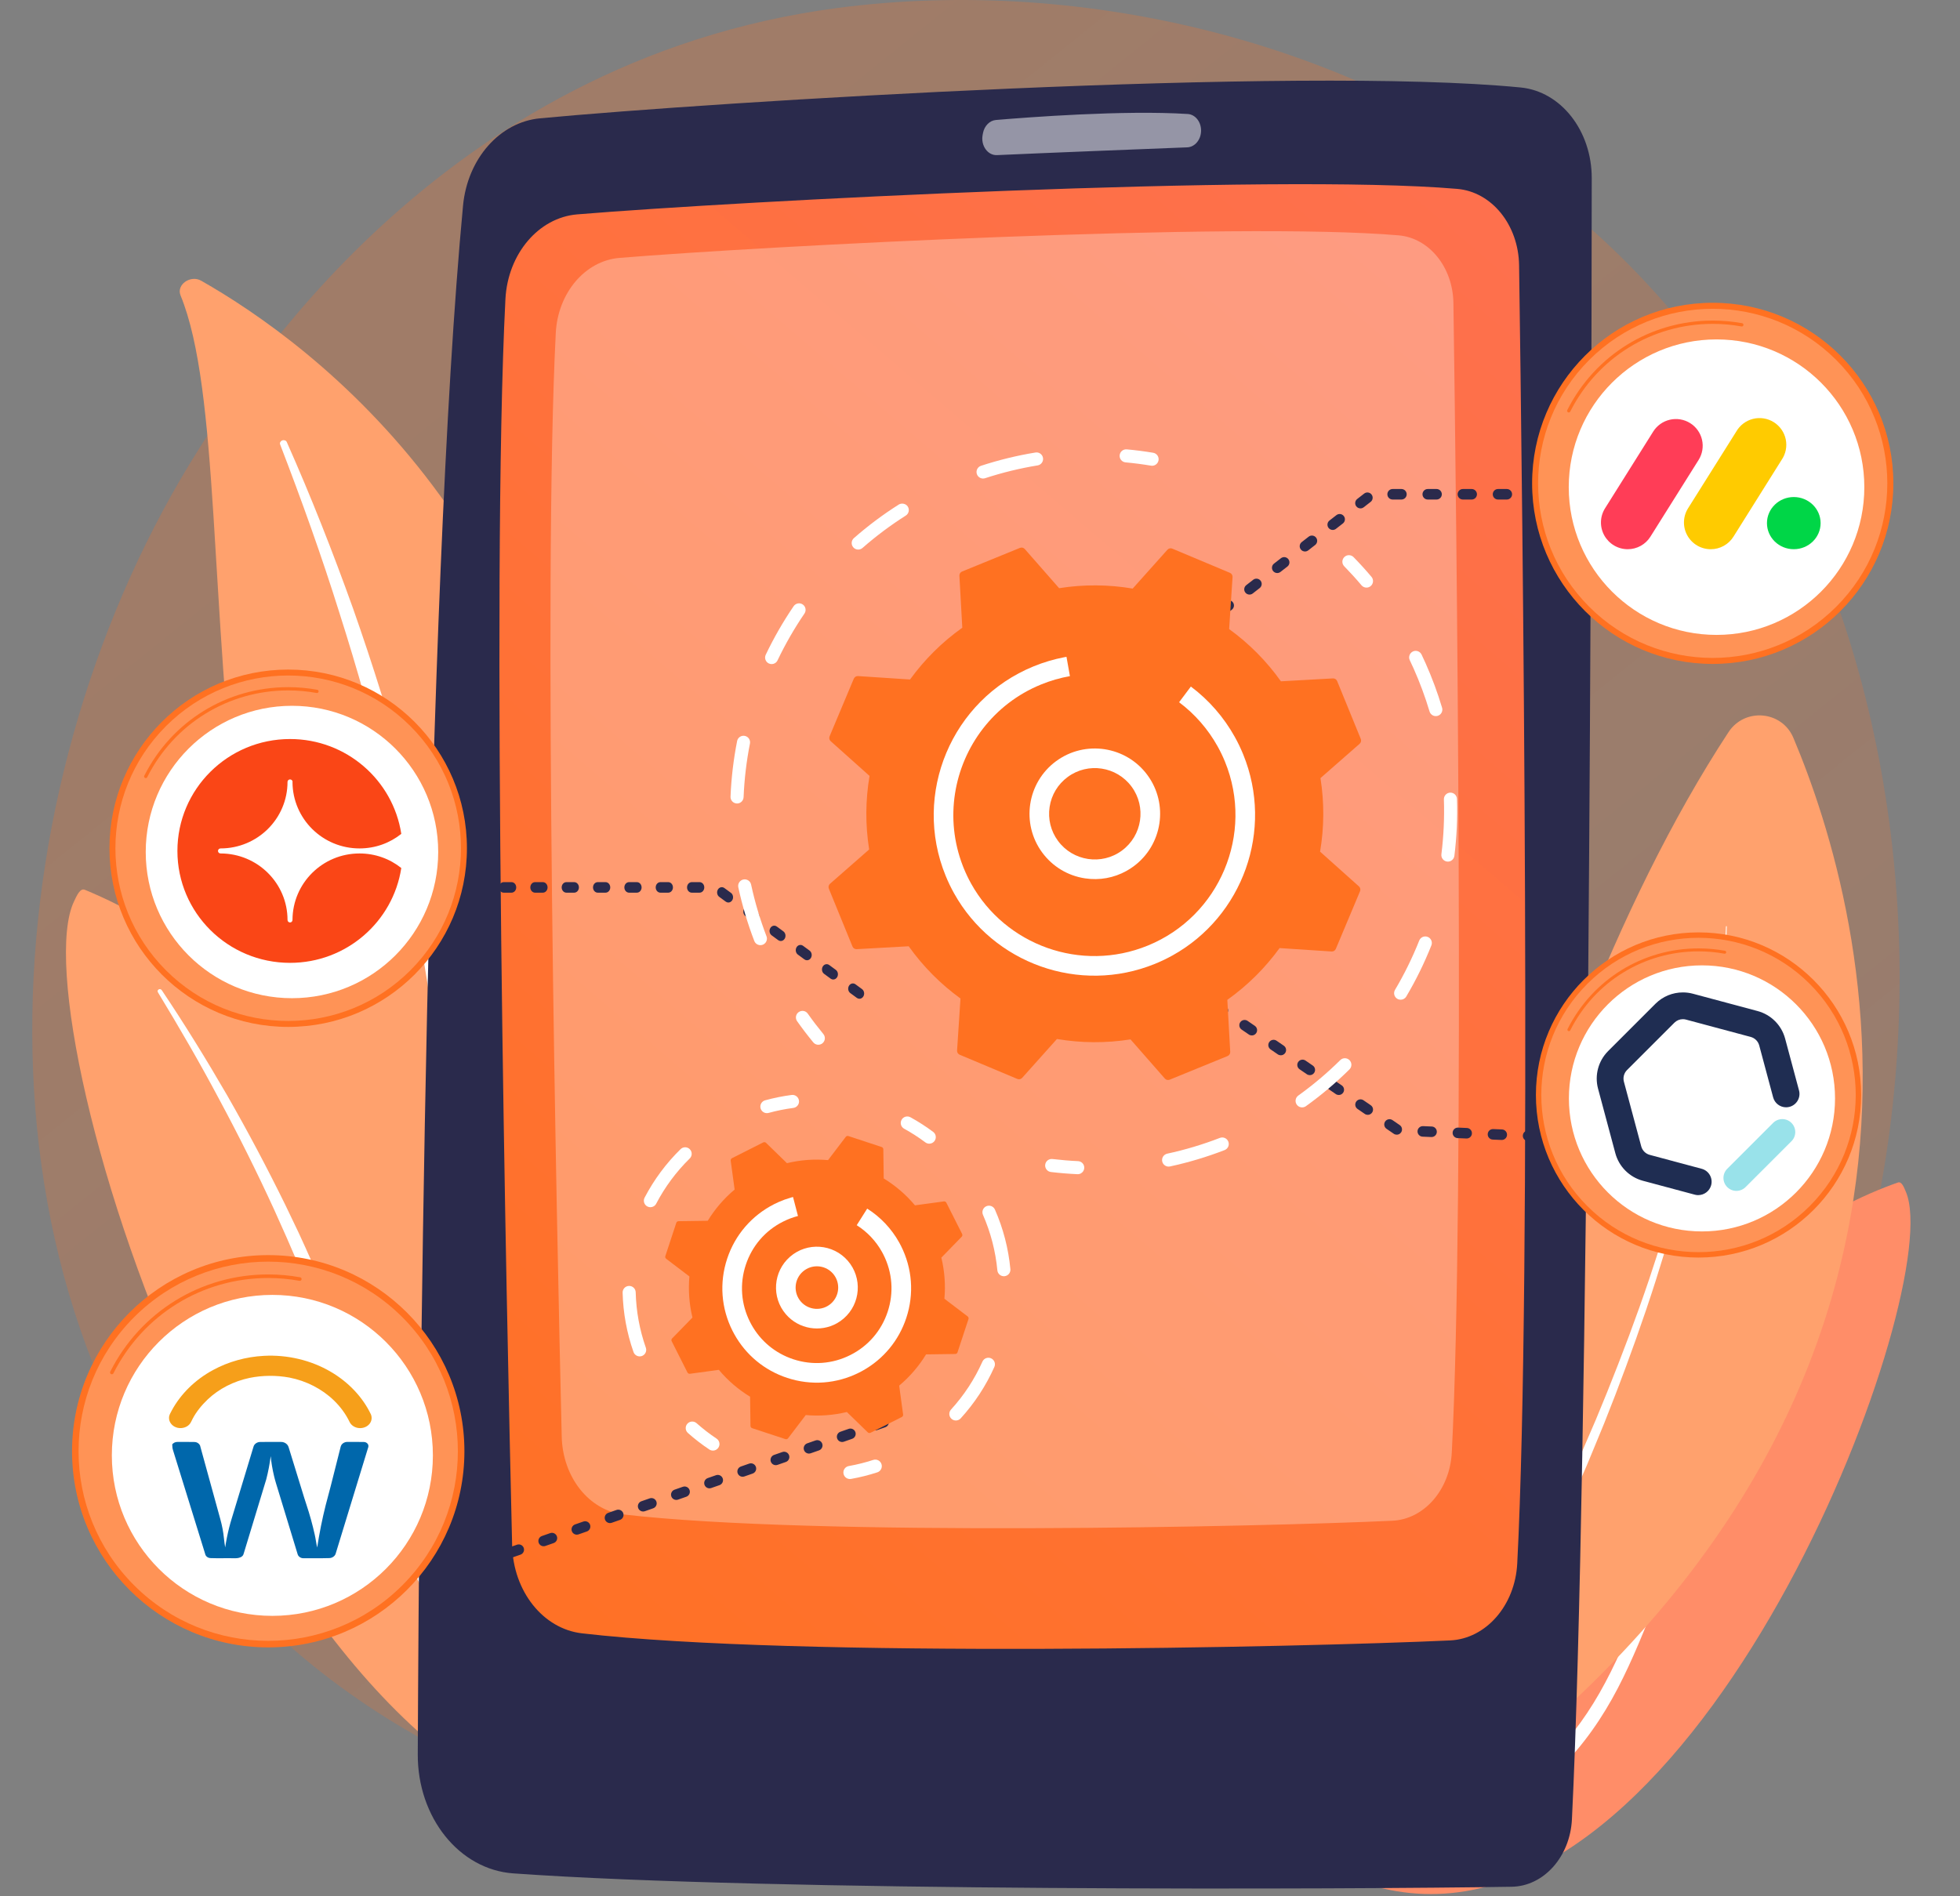 <svg xmlns="http://www.w3.org/2000/svg" width="464" height="449" viewBox="0 0 464 449" fill="none"><rect x="0" y="0" width="464" height="449" fill="#808080" stroke="none"/><path d="M398.457 381.66C389.38 391.216 380.791 397.379 374.005 402.248C294.237 459.482 199.85 442.799 179.79 438.724C150.168 432.708 92.909 421.078 51.512 372.396C-11.118 298.744 -1.366 182.707 47.215 106.11C56.101 92.099 103.04 14.334 198.443 1.863C256.18 -5.684 323.483 9.538 372.222 50.372C474.529 136.085 467.246 309.241 398.457 381.66Z" fill="url(#paint0_linear_652_393)"></path><path d="M451.206 282.264C450.761 281.21 450.215 279.695 449.304 280.013C434.571 285.162 396.729 303.069 381.472 354.533C362.328 419.102 338.817 436.11 315.83 443.057C319.473 444.829 326.531 447.815 335.571 448.403C405.611 452.962 460.727 304.848 451.206 282.264Z" fill="#FF8D68"></path><path d="M434.669 298.246C430.325 304.556 426.115 310.945 422.161 317.471C418.171 323.976 414.392 330.593 410.839 337.313C407.314 344.046 403.923 350.84 400.846 357.762C397.735 364.67 394.943 371.699 392.167 378.765C389.35 385.812 386.555 392.926 382.977 399.788C379.412 406.639 374.919 413.194 369.283 418.773C367.876 420.163 366.436 421.534 364.925 422.811C363.438 424.115 361.89 425.357 360.318 426.572C357.16 428.988 353.825 431.21 350.33 433.187C343.326 437.126 335.683 440.054 327.836 441.985C327.01 442.188 326.161 441.721 325.94 440.942C325.723 440.177 326.192 439.395 326.991 439.175L326.997 439.173C328.891 438.653 330.776 438.112 332.629 437.494C333.561 437.199 334.477 436.866 335.399 436.549C336.307 436.2 337.23 435.883 338.126 435.507C341.734 434.062 345.229 432.38 348.572 430.461C355.272 426.66 361.397 421.892 366.792 416.57C369.458 413.88 371.908 411.008 374.113 407.967C376.316 404.924 378.273 401.715 380.037 398.398C383.566 391.76 386.395 384.74 389.265 377.713C392.146 370.687 395.092 363.647 398.342 356.733C399.957 353.273 401.638 349.84 403.384 346.438C404.246 344.733 405.144 343.043 406.037 341.352C406.949 339.67 407.87 337.992 408.805 336.322C412.56 329.649 416.53 323.087 420.715 316.654C424.934 310.241 429.332 303.936 433.982 297.803C434.115 297.628 434.374 297.588 434.561 297.714C434.743 297.837 434.789 298.072 434.669 298.246Z" fill="white"></path><path d="M329.758 436.447C327.02 438.271 323.421 435.938 323.95 432.692C329.765 396.936 355.456 255.284 409.198 173.371C413.036 167.522 421.84 168.278 424.558 174.723C441.738 215.463 476.819 338.466 329.758 436.447Z" fill="#FFA16D"></path><path d="M408.797 219.403C408.677 224.175 408.227 228.923 407.692 233.66C407.136 238.395 406.471 243.117 405.674 247.818C404.104 257.225 402.093 266.556 399.788 275.811C397.477 285.066 394.839 294.24 391.941 303.331C389.043 312.424 385.81 321.407 382.399 330.321L379.787 336.987L377.058 343.605L375.689 346.913L374.258 350.195L371.391 356.756C367.425 365.439 363.38 374.094 359 382.58C350.334 399.6 340.874 416.219 330.715 432.402C330.145 433.31 328.947 433.584 328.039 433.014C327.131 432.444 326.857 431.246 327.427 430.338C327.431 430.332 327.441 430.316 327.445 430.311C337.803 414.386 347.478 398.011 356.372 381.216C360.867 372.842 365.029 364.296 369.118 355.716L372.076 349.23L373.554 345.986L374.97 342.715L377.793 336.168L380.501 329.572C384.041 320.749 387.406 311.852 390.44 302.838C393.474 293.825 396.25 284.723 398.704 275.532C401.151 266.34 403.307 257.065 405.025 247.705C405.896 243.027 406.635 238.325 407.265 233.608C407.876 228.891 408.402 224.152 408.598 219.401V219.397C408.6 219.342 408.647 219.3 408.702 219.302C408.756 219.304 408.799 219.35 408.797 219.403Z" fill="white"></path><path d="M17.528 213.443C18.161 212.127 18.954 210.229 20.085 210.697C38.378 218.266 85.052 243.686 100.911 310.429C120.81 394.169 149.415 417.474 178.03 427.896C173.303 429.912 164.174 433.249 152.699 433.39C63.791 434.482 3.973 241.638 17.528 213.443Z" fill="#FFA16D"></path><path d="M37.379 234.966C42.453 243.317 47.351 251.759 51.917 260.359C56.53 268.935 60.867 277.639 64.912 286.46C68.922 295.294 72.756 304.199 76.187 313.245C79.66 322.276 82.721 331.439 85.761 340.649C88.853 349.837 91.913 359.11 95.981 368.114C100.032 377.102 105.277 385.775 112.034 393.28C113.721 395.15 115.45 396.997 117.277 398.73C119.07 400.495 120.947 402.186 122.854 403.843C126.687 407.141 130.756 410.204 135.047 412.965C143.643 418.467 153.115 422.721 162.913 425.716C163.945 426.032 165.049 425.493 165.381 424.513C165.707 423.55 165.166 422.521 164.17 422.185L164.163 422.183C161.801 421.39 159.452 420.573 157.15 419.659C155.99 419.22 154.854 418.732 153.709 418.265C152.583 417.757 151.437 417.291 150.329 416.751C145.861 414.662 141.553 412.278 137.452 409.602C129.231 404.296 121.801 397.794 115.333 390.635C112.14 387.02 109.233 383.187 106.646 379.155C104.063 375.121 101.802 370.892 99.793 366.537C95.772 357.823 92.663 348.668 89.502 339.502C86.328 330.337 83.071 321.148 79.422 312.101C77.611 307.573 75.714 303.077 73.733 298.615C72.756 296.379 71.734 294.161 70.716 291.942C69.676 289.732 68.623 287.528 67.551 285.332C63.248 276.557 58.664 267.911 53.8 259.414C48.892 250.94 43.75 242.593 38.278 234.447C38.122 234.215 37.796 234.146 37.551 234.295C37.314 234.439 37.24 234.736 37.379 234.966Z" fill="url(#paint1_linear_652_393)"></path><path d="M42.74 69.948C41.701 67.42 45.09 65.028 47.636 66.476C73.493 81.178 137.407 127.56 139.547 227.733C142.232 353.415 178.801 393.065 219.725 414.003C219.725 414.003 167.511 409.909 128.621 369.987C33.136 271.967 61.219 114.886 42.74 69.948Z" fill="#FFA16D"></path><path d="M66.314 105.236C71.38 118.396 76.141 131.651 80.335 145.07C84.608 158.462 88.41 171.986 91.721 185.62C94.97 199.266 97.924 212.979 100.204 226.815C102.555 240.639 104.221 254.57 105.838 268.565C107.544 282.539 109.171 296.631 112.455 310.534C115.717 324.412 120.94 338.075 128.905 350.347C130.894 353.404 132.957 356.439 135.21 359.326C137.4 362.254 139.744 365.089 142.147 367.884C146.988 373.452 152.276 378.724 158.008 383.605C169.504 393.34 182.779 401.438 196.985 407.774C198.481 408.441 200.378 407.882 201.223 406.526C202.053 405.194 201.56 403.588 200.127 402.899L200.116 402.894C196.716 401.265 193.344 399.602 190.076 397.807C188.424 396.934 186.824 395.996 185.203 395.085C183.626 394.12 182.003 393.21 180.465 392.201C174.23 388.261 168.343 383.925 162.876 379.207C151.897 369.833 142.551 358.883 134.918 347.172C131.178 341.273 127.955 335.117 125.297 328.735C122.645 322.352 120.558 315.75 118.906 309.016C115.598 295.542 113.855 281.613 112.035 267.656C110.193 253.699 108.232 239.691 105.614 225.808C104.326 218.864 102.896 211.947 101.323 205.065C100.56 201.618 99.72 198.189 98.887 194.759C98.016 191.338 97.124 187.923 96.199 184.516C92.473 170.896 88.268 157.407 83.577 144.079C78.812 130.774 73.639 117.605 67.886 104.664C67.721 104.294 67.239 104.129 66.809 104.295C66.391 104.457 66.176 104.873 66.314 105.236Z" fill="white"></path><path d="M376.821 42.185C376.756 110.72 376.233 347.118 372.131 430.804C371.697 439.669 365.46 446.655 357.871 446.777C320.335 447.383 182.767 447.978 121.49 443.609C108.727 442.699 98.835 430.367 98.901 415.404C99.218 343.472 100.883 141.174 109.618 48.678C110.666 37.596 118.308 28.921 127.808 28.022C168.757 24.146 307.094 15.519 360.003 20.716C369.545 21.653 376.832 30.978 376.821 42.185Z" fill="url(#paint2_linear_652_393)"></path><path d="M359.621 62.831C360.416 118.169 362.711 302.254 359.184 370.228C358.669 380.164 351.792 388.054 343.291 388.447C308.286 390.066 188.922 392.702 137.763 386.765C128.551 385.696 121.5 376.802 121.241 365.972C119.893 309.505 116.225 138.062 119.651 70.848C120.198 60.126 127.496 51.521 136.657 50.763C174.558 47.629 301.48 40.984 344.983 44.729C353.149 45.432 359.484 53.251 359.621 62.831Z" fill="url(#paint3_linear_652_393)"></path><g opacity="0.3"><path d="M344.074 71.76C344.778 120.764 346.81 283.78 343.687 343.974C343.231 352.772 337.142 359.759 329.613 360.108C298.614 361.541 192.913 363.875 147.609 358.618C139.452 357.671 133.208 349.795 132.979 340.205C131.784 290.201 128.537 138.38 131.571 78.86C132.055 69.364 138.518 61.744 146.63 61.073C180.193 58.298 292.588 52.414 331.111 55.73C338.343 56.353 343.953 63.277 344.074 71.76Z" fill="white"></path></g><path opacity="0.5" d="M284.336 31.016C284.289 33.118 282.851 34.821 281.054 34.891C272.184 35.238 247.196 36.221 236.027 36.731C233.825 36.831 232.151 34.481 232.623 31.96L232.704 31.53C233.027 29.81 234.28 28.538 235.78 28.41C243.336 27.769 266.132 26.032 281.189 26.995C282.998 27.111 284.383 28.897 284.336 31.016Z" fill="white"></path><path d="M413.687 272.372C413.669 272.372 413.651 272.372 413.634 272.371L411.556 272.284C410.868 272.255 410.333 271.674 410.362 270.986C410.391 270.297 410.959 269.755 411.661 269.791L413.738 269.878C414.426 269.907 414.961 270.488 414.932 271.176C414.904 271.847 414.352 272.372 413.687 272.372ZM405.377 272.025C405.36 272.025 405.342 272.024 405.324 272.023L403.247 271.937C402.559 271.908 402.024 271.327 402.053 270.638C402.082 269.95 402.66 269.412 403.351 269.444L405.429 269.531C406.117 269.56 406.652 270.141 406.623 270.829C406.595 271.5 406.042 272.025 405.377 272.025ZM397.068 271.677C397.05 271.677 397.033 271.677 397.015 271.676L394.937 271.589C394.249 271.561 393.714 270.979 393.743 270.291C393.772 269.602 394.353 269.067 395.042 269.097L397.119 269.184C397.807 269.212 398.342 269.794 398.313 270.482C398.285 271.153 397.732 271.677 397.068 271.677ZM388.758 271.33C388.741 271.33 388.723 271.33 388.705 271.329L386.628 271.242C385.939 271.213 385.405 270.632 385.433 269.944C385.462 269.255 386.034 268.724 386.732 268.75L388.809 268.836C389.498 268.865 390.032 269.446 390.004 270.135C389.976 270.806 389.423 271.33 388.758 271.33ZM380.449 270.983C380.431 270.983 380.414 270.983 380.396 270.982L378.318 270.895C377.63 270.866 377.095 270.285 377.124 269.597C377.153 268.908 377.732 268.377 378.423 268.402L380.5 268.489C381.188 268.518 381.723 269.099 381.694 269.788C381.666 270.459 381.114 270.983 380.449 270.983ZM372.139 270.636C372.122 270.636 372.104 270.636 372.086 270.635L370.009 270.548C369.321 270.519 368.786 269.938 368.815 269.25C368.844 268.561 369.425 268.032 370.113 268.055L372.191 268.142C372.879 268.171 373.414 268.752 373.385 269.44C373.357 270.111 372.804 270.636 372.139 270.636ZM363.83 270.289C363.812 270.289 363.794 270.288 363.777 270.287L361.699 270.201C361.011 270.172 360.476 269.591 360.505 268.902C360.534 268.214 361.101 267.684 361.803 267.708L363.881 267.795C364.569 267.824 365.104 268.405 365.075 269.093C365.047 269.764 364.494 270.289 363.83 270.289ZM355.52 269.941C355.503 269.941 355.485 269.941 355.467 269.94L353.39 269.853C352.701 269.824 352.166 269.243 352.195 268.555C352.224 267.866 352.793 267.335 353.494 267.36L355.571 267.447C356.26 267.476 356.794 268.057 356.766 268.746C356.738 269.416 356.185 269.941 355.52 269.941ZM347.211 269.594C347.193 269.594 347.175 269.594 347.158 269.593L345.08 269.506C344.392 269.477 343.857 268.896 343.886 268.207C343.915 267.519 344.496 266.989 345.185 267.013L347.262 267.1C347.95 267.129 348.485 267.71 348.456 268.399C348.428 269.069 347.876 269.594 347.211 269.594ZM338.901 269.247C338.883 269.247 338.866 269.247 338.848 269.246L336.771 269.159C336.082 269.13 335.548 268.549 335.576 267.86C335.605 267.172 336.189 266.644 336.875 266.666L338.952 266.753C339.641 266.782 340.175 267.363 340.146 268.051C340.118 268.722 339.566 269.247 338.901 269.247ZM330.659 268.692C330.416 268.692 330.17 268.622 329.955 268.474L328.239 267.299C327.671 266.909 327.526 266.133 327.915 265.564C328.305 264.996 329.081 264.85 329.65 265.24L331.365 266.416C331.933 266.805 332.078 267.581 331.689 268.15C331.447 268.503 331.056 268.692 330.659 268.692ZM323.797 263.992C323.554 263.992 323.309 263.921 323.093 263.773L321.378 262.598C320.81 262.209 320.665 261.432 321.054 260.864C321.444 260.296 322.22 260.151 322.788 260.54L324.503 261.715C325.072 262.105 325.217 262.881 324.828 263.449C324.586 263.802 324.195 263.992 323.797 263.992ZM316.936 259.292C316.693 259.292 316.448 259.221 316.232 259.073L314.517 257.898C313.949 257.509 313.804 256.732 314.193 256.164C314.582 255.596 315.359 255.451 315.927 255.84L317.643 257.015C318.211 257.404 318.356 258.181 317.967 258.749C317.725 259.102 317.334 259.292 316.936 259.292ZM310.075 254.591C309.832 254.591 309.587 254.521 309.371 254.373L307.656 253.198C307.087 252.808 306.942 252.032 307.332 251.464C307.721 250.895 308.497 250.75 309.066 251.139L310.781 252.315C311.35 252.704 311.495 253.48 311.105 254.049C310.864 254.402 310.473 254.591 310.075 254.591ZM303.214 249.891C302.971 249.891 302.726 249.82 302.51 249.673L300.795 248.498C300.227 248.108 300.081 247.332 300.471 246.763C300.86 246.195 301.637 246.05 302.205 246.439L303.92 247.614C304.489 248.004 304.634 248.78 304.245 249.348C304.002 249.701 303.612 249.891 303.214 249.891ZM296.353 245.191C296.11 245.191 295.864 245.12 295.649 244.972L293.934 243.797C293.365 243.408 293.22 242.631 293.609 242.063C293.999 241.494 294.776 241.349 295.344 241.739L297.059 242.914C297.627 243.303 297.772 244.08 297.383 244.648C297.141 245.001 296.75 245.191 296.353 245.191ZM289.492 240.49C289.249 240.49 289.003 240.42 288.788 240.272L287.072 239.097C286.504 238.707 286.359 237.931 286.748 237.362C287.138 236.794 287.914 236.649 288.483 237.038L290.198 238.214C290.766 238.603 290.911 239.38 290.522 239.948C290.28 240.301 289.889 240.49 289.492 240.49ZM282.63 235.79C282.388 235.79 282.142 235.719 281.926 235.572L280.211 234.396C279.643 234.007 279.498 233.231 279.887 232.662C280.277 232.094 281.053 231.949 281.621 232.338L283.337 233.513C283.905 233.903 284.05 234.679 283.661 235.248C283.419 235.6 283.028 235.79 282.63 235.79ZM275.769 231.09C275.526 231.09 275.281 231.019 275.065 230.871L273.35 229.696C272.781 229.307 272.636 228.53 273.026 227.962C273.415 227.394 274.192 227.248 274.76 227.638L276.475 228.813C277.044 229.202 277.189 229.979 276.8 230.547C276.558 230.9 276.167 231.09 275.769 231.09ZM268.908 226.389C268.665 226.389 268.42 226.319 268.204 226.171L266.489 224.996C265.92 224.606 265.775 223.83 266.165 223.262C266.554 222.693 267.331 222.548 267.899 222.937L269.614 224.112C270.183 224.502 270.328 225.278 269.939 225.847C269.697 226.2 269.306 226.389 268.908 226.389ZM262.047 221.689C261.804 221.689 261.559 221.618 261.343 221.471L259.628 220.295C259.059 219.906 258.914 219.129 259.304 218.561C259.693 217.993 260.47 217.848 261.038 218.237L262.753 219.412C263.322 219.801 263.467 220.578 263.077 221.146C262.836 221.499 262.445 221.689 262.047 221.689ZM255.186 216.989C254.943 216.989 254.697 216.918 254.482 216.77L252.767 215.595C252.198 215.206 252.053 214.429 252.443 213.861C252.832 213.293 253.609 213.147 254.177 213.537L255.892 214.712C256.461 215.101 256.606 215.878 256.216 216.446C255.974 216.799 255.584 216.989 255.186 216.989Z" fill="url(#paint4_linear_652_393)"></path><path d="M289.231 145.898C288.859 145.898 288.491 145.733 288.245 145.416C287.823 144.872 287.921 144.088 288.465 143.666L290.107 142.39C290.651 141.968 291.434 142.066 291.857 142.61C292.28 143.154 292.182 143.938 291.638 144.36L289.996 145.636C289.768 145.813 289.499 145.898 289.231 145.898ZM295.799 140.796C295.427 140.796 295.059 140.63 294.813 140.313C294.39 139.769 294.489 138.986 295.033 138.563L296.675 137.287C297.218 136.865 298.002 136.963 298.425 137.507C298.848 138.051 298.749 138.835 298.205 139.258L296.563 140.533C296.336 140.71 296.066 140.796 295.799 140.796ZM302.366 135.693C301.994 135.693 301.626 135.527 301.38 135.211C300.958 134.667 301.056 133.883 301.6 133.46L303.242 132.185C303.786 131.762 304.57 131.861 304.993 132.405C305.415 132.949 305.317 133.732 304.773 134.155L303.131 135.431C302.903 135.607 302.634 135.693 302.366 135.693ZM308.934 130.59C308.562 130.59 308.194 130.425 307.948 130.108C307.525 129.564 307.624 128.78 308.168 128.358L309.81 127.082C310.353 126.659 311.137 126.758 311.56 127.302C311.983 127.846 311.884 128.63 311.34 129.053L309.698 130.328C309.471 130.505 309.201 130.59 308.934 130.59ZM315.501 125.488C315.129 125.488 314.761 125.322 314.515 125.006C314.093 124.462 314.191 123.678 314.735 123.255L316.377 121.98C316.921 121.557 317.705 121.656 318.128 122.2C318.55 122.744 318.452 123.527 317.908 123.95L316.266 125.226C316.038 125.402 315.769 125.488 315.501 125.488ZM322.069 120.385C321.697 120.385 321.329 120.22 321.083 119.903C320.66 119.359 320.759 118.575 321.303 118.153L322.945 116.877C323.488 116.455 324.273 116.553 324.695 117.097C325.118 117.641 325.019 118.425 324.475 118.847L322.833 120.123C322.606 120.3 322.336 120.385 322.069 120.385ZM431.566 118.289H429.486C428.797 118.289 428.239 117.731 428.239 117.042C428.239 116.353 428.797 115.794 429.486 115.794H431.566C432.254 115.794 432.813 116.353 432.813 117.042C432.813 117.731 432.254 118.289 431.566 118.289ZM423.249 118.289H421.17C420.481 118.289 419.922 117.731 419.922 117.042C419.922 116.353 420.481 115.794 421.17 115.794H423.249C423.938 115.794 424.496 116.353 424.496 117.042C424.496 117.731 423.938 118.289 423.249 118.289ZM414.932 118.289H412.853C412.164 118.289 411.605 117.731 411.605 117.042C411.605 116.353 412.164 115.794 412.853 115.794H414.932C415.621 115.794 416.18 116.353 416.18 117.042C416.18 117.731 415.621 118.289 414.932 118.289ZM406.615 118.289H404.536C403.847 118.289 403.289 117.731 403.289 117.042C403.289 116.353 403.847 115.794 404.536 115.794H406.615C407.304 115.794 407.863 116.353 407.863 117.042C407.863 117.731 407.304 118.289 406.615 118.289ZM398.299 118.289H396.219C395.53 118.289 394.972 117.731 394.972 117.042C394.972 116.353 395.53 115.794 396.219 115.794H398.299C398.987 115.794 399.546 116.353 399.546 117.042C399.546 117.731 398.987 118.289 398.299 118.289ZM389.982 118.289H387.903C387.214 118.289 386.655 117.731 386.655 117.042C386.655 116.353 387.214 115.794 387.903 115.794H389.982C390.671 115.794 391.229 116.353 391.229 117.042C391.229 117.731 390.671 118.289 389.982 118.289ZM381.665 118.289H379.586C378.897 118.289 378.338 117.731 378.338 117.042C378.338 116.353 378.897 115.794 379.586 115.794H381.665C382.354 115.794 382.912 116.353 382.912 117.042C382.912 117.731 382.354 118.289 381.665 118.289ZM373.348 118.289H371.269C370.58 118.289 370.021 117.731 370.021 117.042C370.021 116.353 370.58 115.794 371.269 115.794H373.348C374.037 115.794 374.596 116.353 374.596 117.042C374.596 117.731 374.037 118.289 373.348 118.289ZM365.031 118.289H362.952C362.263 118.289 361.705 117.731 361.705 117.042C361.705 116.353 362.263 115.794 362.952 115.794H365.031C365.72 115.794 366.279 116.353 366.279 117.042C366.279 117.731 365.72 118.289 365.031 118.289ZM356.715 118.289H354.635C353.947 118.289 353.388 117.731 353.388 117.042C353.388 116.353 353.947 115.794 354.635 115.794H356.715C357.404 115.794 357.962 116.353 357.962 117.042C357.962 117.731 357.404 118.289 356.715 118.289ZM348.398 118.289H346.319C345.63 118.289 345.071 117.731 345.071 117.042C345.071 116.353 345.63 115.794 346.319 115.794H348.398C349.087 115.794 349.645 116.353 349.645 117.042C349.645 117.731 349.087 118.289 348.398 118.289ZM340.081 118.289H338.002C337.313 118.289 336.754 117.731 336.754 117.042C336.754 116.353 337.313 115.794 338.002 115.794H340.081C340.77 115.794 341.329 116.353 341.329 117.042C341.329 117.731 340.77 118.289 340.081 118.289ZM331.764 118.289H329.685C328.996 118.289 328.438 117.731 328.438 117.042C328.438 116.353 328.996 115.794 329.685 115.794H331.764C332.453 115.794 333.012 116.353 333.012 117.042C333.012 117.731 332.453 118.289 331.764 118.289Z" fill="url(#paint5_linear_652_393)"></path><path d="M209.586 337.961L207.624 338.647C206.973 338.874 206.262 338.531 206.034 337.881C205.807 337.23 206.15 336.519 206.8 336.292L208.763 335.606C209.414 335.379 210.125 335.722 210.353 336.372C210.58 337.023 210.237 337.734 209.586 337.961ZM201.735 340.704L199.772 341.39C199.122 341.617 198.41 341.275 198.183 340.624C197.956 339.973 198.299 339.262 198.949 339.035L200.912 338.349C201.562 338.122 202.274 338.465 202.501 339.115C202.729 339.766 202.385 340.477 201.735 340.704ZM193.884 343.448L191.921 344.133C191.27 344.361 190.559 344.018 190.332 343.367C190.104 342.716 190.447 342.005 191.098 341.778L193.061 341.092C193.711 340.865 194.423 341.208 194.65 341.859C194.877 342.509 194.534 343.22 193.884 343.448ZM186.032 346.191L184.069 346.876C183.419 347.104 182.708 346.761 182.48 346.11C182.253 345.46 182.596 344.748 183.247 344.521L185.209 343.835C185.86 343.608 186.571 343.951 186.799 344.601C187.026 345.252 186.683 345.964 186.032 346.191ZM178.181 348.934L176.218 349.62C175.568 349.847 174.856 349.504 174.629 348.854C174.402 348.203 174.745 347.491 175.395 347.264L177.358 346.579C178.008 346.351 178.72 346.694 178.947 347.345C179.174 347.995 178.831 348.707 178.181 348.934ZM170.33 351.677L168.367 352.363C167.716 352.59 167.005 352.247 166.778 351.596C166.55 350.946 166.893 350.235 167.544 350.007L169.507 349.322C170.157 349.094 170.869 349.437 171.096 350.088C171.323 350.738 170.98 351.45 170.33 351.677ZM162.478 354.42L160.515 355.106C159.865 355.333 159.153 354.99 158.926 354.34C158.699 353.689 159.042 352.978 159.692 352.75L161.655 352.065C162.306 351.837 163.017 352.18 163.244 352.831C163.472 353.481 163.129 354.193 162.478 354.42ZM154.627 357.163L152.664 357.849C152.014 358.076 151.302 357.733 151.075 357.083C150.848 356.432 151.191 355.721 151.841 355.493L153.804 354.808C154.454 354.58 155.166 354.923 155.393 355.574C155.62 356.225 155.277 356.936 154.627 357.163ZM146.775 359.906L144.813 360.592C144.162 360.819 143.451 360.476 143.223 359.826C142.996 359.175 143.339 358.464 143.99 358.237L145.953 357.551C146.603 357.324 147.314 357.667 147.542 358.317C147.769 358.968 147.426 359.679 146.775 359.906ZM138.924 362.649L136.961 363.335C136.311 363.562 135.599 363.219 135.372 362.569C135.145 361.918 135.488 361.207 136.138 360.98L138.101 360.294C138.752 360.067 139.463 360.41 139.69 361.06C139.918 361.711 139.575 362.422 138.924 362.649ZM131.073 365.393L129.11 366.078C128.46 366.306 127.748 365.963 127.521 365.312C127.293 364.662 127.637 363.95 128.287 363.723L130.25 363.037C130.9 362.81 131.612 363.153 131.839 363.804C132.066 364.454 131.723 365.165 131.073 365.393ZM123.221 368.136L121.258 368.821C120.608 369.049 119.897 368.706 119.669 368.055C119.442 367.405 119.785 366.693 120.436 366.466L122.398 365.78C123.049 365.553 123.76 365.896 123.988 366.547C124.215 367.197 123.872 367.909 123.221 368.136ZM115.37 370.879L113.407 371.565C112.757 371.792 112.045 371.449 111.818 370.798C111.591 370.148 111.934 369.436 112.584 369.209L114.547 368.523C115.197 368.296 115.909 368.639 116.136 369.29C116.364 369.94 116.02 370.652 115.37 370.879ZM107.531 372.865C107.279 372.954 106.996 372.962 106.723 372.87L104.752 372.207C104.099 371.988 103.748 371.28 103.967 370.627C104.187 369.974 104.895 369.623 105.547 369.842L107.518 370.505C108.171 370.725 108.523 371.432 108.303 372.085C108.175 372.465 107.883 372.743 107.531 372.865ZM99.648 370.215C99.396 370.303 99.113 370.311 98.84 370.219L96.869 369.556C96.216 369.337 95.865 368.629 96.084 367.976C96.304 367.323 97.012 366.972 97.664 367.191L99.635 367.854C100.288 368.074 100.64 368.781 100.42 369.434C100.292 369.814 100 370.092 99.648 370.215ZM91.765 367.564C91.513 367.652 91.23 367.66 90.957 367.568L88.986 366.906C88.333 366.686 87.982 365.979 88.201 365.325C88.421 364.672 89.129 364.321 89.781 364.541L91.752 365.203C92.405 365.423 92.757 366.13 92.537 366.784C92.409 367.163 92.116 367.441 91.765 367.564ZM83.882 364.913C83.63 365.001 83.347 365.009 83.074 364.917L81.103 364.255C80.45 364.035 80.099 363.328 80.318 362.675C80.538 362.022 81.246 361.671 81.898 361.89L83.869 362.552C84.522 362.772 84.874 363.479 84.654 364.133C84.527 364.512 84.234 364.79 83.882 364.913ZM75.999 362.262C75.747 362.35 75.465 362.358 75.191 362.266L73.22 361.604C72.567 361.384 72.216 360.677 72.435 360.024C72.655 359.371 73.363 359.02 74.015 359.239L75.986 359.901C76.639 360.121 76.991 360.828 76.771 361.482C76.644 361.861 76.351 362.139 75.999 362.262ZM68.117 359.611C67.864 359.699 67.581 359.707 67.308 359.616L65.337 358.953C64.684 358.733 64.333 358.025 64.552 357.372C64.772 356.719 65.48 356.368 66.132 356.588L68.103 357.25C68.756 357.47 69.108 358.178 68.888 358.831C68.76 359.211 68.468 359.488 68.117 359.611Z" fill="url(#paint6_linear_652_393)"></path><path d="M203.459 236.506C203.25 236.506 203.039 236.44 202.85 236.302L201.299 235.163C200.785 234.785 200.641 234.012 200.978 233.435C201.315 232.859 202.005 232.698 202.519 233.075L204.07 234.215C204.585 234.593 204.728 235.366 204.391 235.942C204.178 236.308 203.822 236.506 203.459 236.506ZM197.253 231.948C197.044 231.948 196.832 231.882 196.644 231.744L195.093 230.604C194.578 230.227 194.435 229.453 194.772 228.877C195.108 228.3 195.799 228.14 196.313 228.517L197.864 229.657C198.378 230.034 198.522 230.807 198.185 231.384C197.972 231.75 197.616 231.948 197.253 231.948ZM191.047 227.39C190.838 227.39 190.626 227.324 190.438 227.186L188.886 226.046C188.372 225.669 188.228 224.895 188.565 224.319C188.902 223.742 189.592 223.582 190.106 223.959L191.658 225.099C192.172 225.476 192.316 226.249 191.979 226.826C191.765 227.191 191.41 227.39 191.047 227.39ZM184.84 222.831C184.631 222.831 184.42 222.766 184.232 222.627L182.68 221.488C182.166 221.11 182.022 220.337 182.359 219.761C182.695 219.185 183.385 219.023 183.9 219.401L185.451 220.54C185.966 220.918 186.109 221.691 185.772 222.267C185.559 222.633 185.203 222.831 184.84 222.831ZM178.634 218.273C178.425 218.273 178.213 218.208 178.025 218.07L176.473 216.93C175.959 216.552 175.815 215.779 176.152 215.202C176.489 214.626 177.179 214.465 177.693 214.843L179.245 215.982C179.759 216.36 179.903 217.133 179.566 217.71C179.352 218.075 178.996 218.273 178.634 218.273ZM172.427 213.715C172.218 213.715 172.007 213.649 171.819 213.511L170.267 212.372C169.753 211.994 169.609 211.22 169.946 210.644C170.283 210.068 170.973 209.907 171.487 210.284L173.039 211.424C173.553 211.801 173.697 212.575 173.36 213.151C173.146 213.517 172.79 213.715 172.427 213.715ZM165.615 211.381H163.76C163.146 211.381 162.647 210.822 162.647 210.133C162.647 209.444 163.146 208.886 163.76 208.886H165.615C166.23 208.886 166.728 209.444 166.728 210.133C166.728 210.822 166.23 211.381 165.615 211.381ZM158.195 211.381H156.34C155.726 211.381 155.227 210.822 155.227 210.133C155.227 209.444 155.726 208.886 156.34 208.886H158.195C158.81 208.886 159.308 209.444 159.308 210.133C159.308 210.822 158.81 211.381 158.195 211.381ZM150.775 211.381H148.92C148.306 211.381 147.807 210.822 147.807 210.133C147.807 209.444 148.306 208.886 148.92 208.886H150.775C151.39 208.886 151.888 209.444 151.888 210.133C151.888 210.822 151.39 211.381 150.775 211.381ZM143.355 211.381H141.5C140.886 211.381 140.387 210.822 140.387 210.133C140.387 209.444 140.886 208.886 141.5 208.886H143.355C143.97 208.886 144.468 209.444 144.468 210.133C144.468 210.822 143.97 211.381 143.355 211.381ZM135.935 211.381H134.08C133.466 211.381 132.967 210.822 132.967 210.133C132.967 209.444 133.466 208.886 134.08 208.886H135.935C136.55 208.886 137.048 209.444 137.048 210.133C137.048 210.822 136.55 211.381 135.935 211.381ZM128.515 211.381H126.66C126.046 211.381 125.547 210.822 125.547 210.133C125.547 209.444 126.046 208.886 126.66 208.886H128.515C129.13 208.886 129.628 209.444 129.628 210.133C129.628 210.822 129.13 211.381 128.515 211.381ZM121.095 211.381H119.24C118.625 211.381 118.127 210.822 118.127 210.133C118.127 209.444 118.625 208.886 119.24 208.886H121.095C121.71 208.886 122.208 209.444 122.208 210.133C122.208 210.822 121.71 211.381 121.095 211.381ZM113.675 211.381H111.82C111.205 211.381 110.707 210.822 110.707 210.133C110.707 209.444 111.205 208.886 111.82 208.886H113.675C114.29 208.886 114.788 209.444 114.788 210.133C114.788 210.822 114.29 211.381 113.675 211.381ZM106.255 211.381H104.4C103.785 211.381 103.287 210.822 103.287 210.133C103.287 209.444 103.785 208.886 104.4 208.886H106.255C106.87 208.886 107.368 209.444 107.368 210.133C107.368 210.822 106.87 211.381 106.255 211.381ZM98.835 211.381H96.98C96.365 211.381 95.867 210.822 95.867 210.133C95.867 209.444 96.365 208.886 96.98 208.886H98.835C99.45 208.886 99.948 209.444 99.948 210.133C99.948 210.822 99.45 211.381 98.835 211.381ZM91.415 211.381H89.56C88.945 211.381 88.447 210.822 88.447 210.133C88.447 209.444 88.945 208.886 89.56 208.886H91.415C92.03 208.886 92.528 209.444 92.528 210.133C92.528 210.822 92.03 211.381 91.415 211.381ZM83.995 211.381H82.14C81.525 211.381 81.027 210.822 81.027 210.133C81.027 209.444 81.525 208.886 82.14 208.886H83.995C84.61 208.886 85.108 209.444 85.108 210.133C85.108 210.822 84.61 211.381 83.995 211.381ZM76.575 211.381H74.72C74.105 211.381 73.607 210.822 73.607 210.133C73.607 209.444 74.105 208.886 74.72 208.886H76.575C77.189 208.886 77.688 209.444 77.688 210.133C77.688 210.822 77.189 211.381 76.575 211.381ZM69.155 211.381H67.3C66.685 211.381 66.187 210.822 66.187 210.133C66.187 209.444 66.685 208.886 67.3 208.886H69.155C69.769 208.886 70.268 209.444 70.268 210.133C70.268 210.822 69.769 211.381 69.155 211.381ZM61.735 211.381H59.88C59.265 211.381 58.767 210.822 58.767 210.133C58.767 209.444 59.265 208.886 59.88 208.886H61.735C62.349 208.886 62.848 209.444 62.848 210.133C62.848 210.822 62.349 211.381 61.735 211.381ZM54.315 211.381H52.46C51.845 211.381 51.347 210.822 51.347 210.133C51.347 209.444 51.845 208.886 52.46 208.886H54.315C54.929 208.886 55.428 209.444 55.428 210.133C55.428 210.822 54.929 211.381 54.315 211.381ZM46.895 211.381H45.04C44.425 211.381 43.927 210.822 43.927 210.133C43.927 209.444 44.425 208.886 45.04 208.886H46.895C47.509 208.886 48.008 209.444 48.008 210.133C48.008 210.822 47.509 211.381 46.895 211.381ZM39.475 211.381H37.62C37.005 211.381 36.507 210.822 36.507 210.133C36.507 209.444 37.005 208.886 37.62 208.886H39.475C40.089 208.886 40.588 209.444 40.588 210.133C40.588 210.822 40.089 211.381 39.475 211.381ZM32.055 211.381H30.2C29.585 211.381 29.086 210.822 29.086 210.133C29.086 209.444 29.585 208.886 30.2 208.886H32.055C32.669 208.886 33.167 209.444 33.167 210.133C33.167 210.822 32.669 211.381 32.055 211.381Z" fill="url(#paint7_linear_652_393)"></path><path d="M68.227 243.169C91.594 243.169 110.537 224.226 110.537 200.859C110.537 177.492 91.594 158.55 68.227 158.55C44.861 158.55 25.918 177.492 25.918 200.859C25.918 224.226 44.861 243.169 68.227 243.169Z" fill="url(#paint8_linear_652_393)"></path><path d="M97.147 229.78C113.12 213.807 113.12 187.909 97.147 171.936C81.174 155.963 55.276 155.963 39.303 171.936C23.329 187.909 23.329 213.807 39.303 229.78C55.276 245.754 81.174 245.754 97.147 229.78Z" fill="#FF9356"></path><path d="M34.499 184.254C34.441 184.254 34.382 184.241 34.326 184.213C34.136 184.116 34.059 183.884 34.155 183.694C40.687 170.754 53.743 162.715 68.228 162.715C70.538 162.715 72.853 162.924 75.108 163.335C75.318 163.373 75.457 163.574 75.419 163.784C75.38 163.993 75.18 164.134 74.97 164.094C72.761 163.691 70.492 163.487 68.228 163.487C54.036 163.487 41.244 171.363 34.844 184.042C34.776 184.177 34.641 184.254 34.499 184.254Z" fill="#FF7121"></path><path d="M69.119 236.369C88.238 236.369 103.738 220.87 103.738 201.75C103.738 182.631 88.238 167.132 69.119 167.132C49.999 167.132 34.5 182.631 34.5 201.75C34.5 220.87 49.999 236.369 69.119 236.369Z" fill="url(#paint9_linear_652_393)"></path><path d="M63.499 390.094C89.149 390.094 109.942 369.3 109.942 343.65C109.942 318 89.149 297.207 63.499 297.207C37.849 297.207 17.056 318 17.056 343.65C17.056 369.3 37.849 390.094 63.499 390.094Z" fill="url(#paint10_linear_652_393)"></path><path d="M95.244 375.396C112.778 357.862 112.778 329.434 95.244 311.9C77.71 294.367 49.282 294.367 31.748 311.9C14.214 329.434 14.214 357.862 31.748 375.396C49.282 392.93 77.71 392.93 95.244 375.396Z" fill="#FF9356"></path><path d="M26.476 325.423C26.412 325.423 26.347 325.408 26.285 325.377C26.077 325.272 25.993 325.017 26.098 324.809C33.268 310.604 47.599 301.78 63.499 301.78C66.036 301.78 68.577 302.009 71.053 302.46C71.283 302.501 71.435 302.722 71.393 302.952C71.351 303.182 71.131 303.337 70.901 303.293C68.476 302.851 65.985 302.627 63.499 302.627C47.921 302.627 33.88 311.273 26.855 325.19C26.78 325.338 26.631 325.423 26.476 325.423Z" fill="#FF7121"></path><path d="M64.478 382.63C85.466 382.63 102.479 365.616 102.479 344.629C102.479 323.641 85.466 306.627 64.478 306.627C43.49 306.627 26.477 323.641 26.477 344.629C26.477 365.616 43.49 382.63 64.478 382.63Z" fill="url(#paint11_linear_652_393)"></path><path d="M405.463 157.215C429.078 157.215 448.221 138.071 448.221 114.456C448.221 90.841 429.078 71.698 405.463 71.698C381.848 71.698 362.705 90.841 362.705 114.456C362.705 138.071 381.848 157.215 405.463 157.215Z" fill="url(#paint12_linear_652_393)"></path><path d="M434.687 143.687C450.83 127.545 450.83 101.372 434.687 85.229C418.545 69.086 392.372 69.086 376.229 85.229C360.086 101.372 360.086 127.545 376.229 143.687C392.372 159.83 418.545 159.83 434.687 143.687Z" fill="#FF9356"></path><path d="M371.377 97.675C371.318 97.675 371.258 97.662 371.201 97.633C371.009 97.536 370.932 97.301 371.029 97.109C377.63 84.032 390.824 75.908 405.463 75.908C407.798 75.908 410.138 76.118 412.416 76.534C412.628 76.572 412.769 76.775 412.73 76.987C412.691 77.199 412.488 77.341 412.276 77.301C410.044 76.894 407.751 76.688 405.463 76.688C391.12 76.688 378.193 84.648 371.725 97.46C371.657 97.596 371.519 97.675 371.377 97.675Z" fill="#FF7121"></path><path d="M406.363 150.343C425.686 150.343 441.35 134.679 441.35 115.357C441.35 96.034 425.686 80.371 406.363 80.371C387.041 80.371 371.377 96.034 371.377 115.357C371.377 134.679 387.041 150.343 406.363 150.343Z" fill="url(#paint13_linear_652_393)"></path><path d="M402.104 297.785C423.367 297.785 440.604 280.548 440.604 259.285C440.604 238.022 423.367 220.785 402.104 220.785C380.841 220.785 363.604 238.022 363.604 259.285C363.604 280.548 380.841 297.785 402.104 297.785Z" fill="url(#paint14_linear_652_393)"></path><path d="M428.417 285.604C442.952 271.069 442.951 247.503 428.417 232.968C413.882 218.433 390.316 218.433 375.781 232.968C361.246 247.503 361.246 271.069 375.781 285.604C390.316 300.139 413.882 300.139 428.417 285.604Z" fill="#FF9356"></path><path d="M371.413 244.175C371.36 244.175 371.306 244.163 371.255 244.137C371.082 244.05 371.012 243.839 371.1 243.666C377.043 231.891 388.923 224.576 402.104 224.576C404.207 224.576 406.313 224.766 408.365 225.139C408.556 225.174 408.683 225.357 408.648 225.548C408.613 225.739 408.43 225.867 408.239 225.83C406.229 225.464 404.165 225.278 402.104 225.278C389.19 225.278 377.55 232.445 371.727 243.982C371.665 244.105 371.541 244.175 371.413 244.175Z" fill="#FF7121"></path><path d="M402.914 291.598C420.312 291.598 434.416 277.494 434.416 260.096C434.416 242.698 420.312 228.594 402.914 228.594C385.516 228.594 371.413 242.698 371.413 260.096C371.413 277.494 385.516 291.598 402.914 291.598Z" fill="url(#paint15_linear_652_393)"></path><path d="M411.069 282C409.376 282 408 280.624 408 278.931C408 278.123 408.327 277.334 408.899 276.762L419.761 265.899C420.341 265.319 421.112 265 421.931 265C422.749 265 423.521 265.319 424.101 265.899C424.681 266.479 425 267.251 425 268.069C425 268.887 424.681 269.658 424.101 270.238L413.237 281.098C412.666 281.668 411.878 281.998 411.072 281.998H411.067L411.069 282Z" fill="#99E2EA"></path><path d="M401.92 283C401.681 282.992 401.442 282.957 401.211 282.893L388.906 279.596C385.753 278.745 383.265 276.257 382.414 273.104L378.309 257.776C377.466 254.621 378.377 251.222 380.683 248.909L391.904 237.686C393.641 235.954 395.951 235 398.403 235C399.201 235 399.998 235.104 400.77 235.31L416.101 239.417C419.255 240.268 421.74 242.755 422.593 245.908L425.891 258.213C426.345 259.901 425.337 261.643 423.649 262.095C423.38 262.168 423.103 262.204 422.827 262.204C421.395 262.204 420.135 261.237 419.765 259.853L416.467 247.548C416.203 246.573 415.434 245.804 414.459 245.543L399.129 241.435C398.891 241.372 398.645 241.339 398.398 241.339C397.639 241.339 396.928 241.633 396.39 242.169L385.166 253.392C384.453 254.108 384.174 255.157 384.432 256.131L388.54 271.462C388.804 272.437 389.571 273.204 390.546 273.468L402.851 276.765C404.54 277.22 405.545 278.961 405.091 280.652C404.72 282.03 403.461 282.997 402.034 283H401.92Z" fill="#1F2D52"></path><path d="M324.247 138.946C323.613 139.299 322.798 139.166 322.312 138.592C321.007 137.045 319.632 135.532 318.227 134.094C317.629 133.482 317.64 132.502 318.251 131.905C318.865 131.307 319.842 131.317 320.44 131.929C321.899 133.421 323.326 134.99 324.678 136.594C325.229 137.249 325.147 138.224 324.494 138.776C324.415 138.842 324.332 138.899 324.247 138.946Z" fill="white"></path><path d="M309.006 262.034C308.328 262.411 307.46 262.228 306.997 261.582C306.498 260.888 306.657 259.92 307.353 259.423C310.87 256.898 314.21 254.076 317.285 251.032C317.885 250.435 318.873 250.433 319.474 251.042C320.076 251.65 320.071 252.63 319.463 253.231C316.275 256.389 312.806 259.319 309.157 261.938C309.107 261.974 309.057 262.005 309.006 262.034ZM290.098 272.247C290.036 272.282 289.972 272.313 289.903 272.339C285.697 273.966 281.348 275.269 276.977 276.211C276.141 276.391 275.317 275.859 275.137 275.024C274.957 274.188 275.486 273.368 276.324 273.184C280.538 272.277 284.73 271.022 288.785 269.452C289.584 269.143 290.479 269.539 290.788 270.336C291.071 271.066 290.763 271.878 290.098 272.247ZM332.335 236.536C331.87 236.794 331.284 236.806 330.793 236.515C330.058 236.08 329.814 235.131 330.25 234.395C332.451 230.678 334.38 226.751 335.98 222.722C336.295 221.926 337.197 221.538 337.991 221.854C338.785 222.17 339.174 223.07 338.858 223.864C337.198 228.044 335.197 232.117 332.913 235.972C332.769 236.217 332.567 236.407 332.335 236.536ZM343.516 203.832C343.239 203.986 342.913 204.057 342.573 204.014C341.725 203.908 341.124 203.136 341.229 202.286C341.765 197.983 341.965 193.61 341.821 189.293C341.794 188.441 342.459 187.723 343.316 187.694C344.171 187.665 344.886 188.336 344.915 189.19C345.064 193.669 344.858 198.206 344.301 202.671C344.238 203.179 343.934 203.599 343.516 203.832ZM340.66 169.379C340.563 169.432 340.459 169.477 340.349 169.51C339.53 169.755 338.667 169.289 338.422 168.47C337.393 165.022 336.124 161.599 334.649 158.295C334.354 157.638 334.052 156.983 333.743 156.335C333.374 155.562 333.706 154.661 334.471 154.27C335.244 153.901 336.167 154.228 336.536 154.999C336.858 155.671 337.169 156.348 337.475 157.031C339.005 160.46 340.322 164.008 341.389 167.584C341.601 168.293 341.281 169.033 340.66 169.379Z" fill="white"></path><path d="M255.888 277.851C255.645 277.986 255.364 278.057 255.066 278.043C252.985 277.949 250.872 277.775 248.788 277.527C247.939 277.425 247.333 276.655 247.433 275.807C247.534 274.956 248.304 274.35 249.153 274.452C251.163 274.691 253.202 274.86 255.207 274.952C256.061 274.99 256.722 275.714 256.683 276.568C256.658 277.125 256.341 277.599 255.888 277.851Z" fill="white"></path><path d="M194.477 247.198C193.836 247.555 193.013 247.416 192.531 246.83C191.2 245.214 189.913 243.529 188.705 241.819C188.211 241.12 188.378 240.154 189.076 239.661C189.806 239.155 190.743 239.334 191.233 240.032C192.397 241.68 193.638 243.304 194.92 244.861C195.464 245.521 195.369 246.496 194.71 247.039C194.636 247.101 194.557 247.153 194.477 247.198Z" fill="white"></path><path d="M180.766 223.616C180.702 223.651 180.636 223.683 180.566 223.71C179.768 224.015 178.872 223.616 178.566 222.818C176.983 218.689 175.71 214.411 174.783 210.104C174.604 209.27 175.134 208.447 175.97 208.264C176.805 208.085 177.629 208.616 177.81 209.451C178.704 213.604 179.931 217.728 181.458 221.71C181.736 222.438 181.429 223.247 180.766 223.616ZM175.239 190.068C174.998 190.202 174.72 190.273 174.424 190.261C173.571 190.226 172.906 189.506 172.94 188.651C173.12 184.246 173.646 179.812 174.502 175.472C174.666 174.637 175.478 174.089 176.321 174.254C177.159 174.42 177.705 175.233 177.539 176.073C176.713 180.256 176.207 184.53 176.034 188.778C176.012 189.337 175.694 189.814 175.239 190.068ZM183.427 157.06C183.005 157.295 182.477 157.329 182.008 157.106C181.236 156.738 180.908 155.813 181.276 155.043C183.176 151.055 185.4 147.186 187.885 143.541C188.373 142.835 189.331 142.654 190.037 143.134C190.743 143.617 190.925 144.58 190.444 145.286C188.047 148.8 185.902 152.531 184.071 156.373C183.927 156.674 183.698 156.909 183.427 157.06ZM246.139 110.033C245.987 110.117 245.818 110.178 245.635 110.207C241.439 110.894 237.257 111.913 233.206 113.239C232.395 113.506 231.52 113.063 231.254 112.249C230.989 111.439 231.428 110.559 232.244 110.297C236.445 108.921 240.783 107.863 245.137 107.153C245.98 107.014 246.776 107.587 246.913 108.43C247.022 109.093 246.692 109.725 246.139 110.033ZM203.92 129.94C203.297 130.287 202.496 130.165 202.005 129.608C201.442 128.965 201.505 127.987 202.148 127.423C205.463 124.514 209.037 121.839 212.772 119.474C213.446 119.063 214.45 119.231 214.907 119.954C215.365 120.674 215.15 121.631 214.428 122.089C210.83 124.369 207.384 126.947 204.19 129.75C204.105 129.825 204.015 129.887 203.92 129.94Z" fill="white"></path><path d="M273.492 110.094C273.196 110.259 272.845 110.328 272.484 110.267C270.491 109.933 268.465 109.672 266.463 109.488C265.61 109.411 264.984 108.657 265.062 107.806C265.141 106.953 265.897 106.328 266.744 106.405C268.823 106.595 270.926 106.868 272.996 107.214C273.839 107.354 274.408 108.153 274.267 108.997C274.186 109.479 273.889 109.873 273.492 110.094Z" fill="white"></path><path d="M277.521 129.914C277.122 129.747 276.661 129.851 276.372 130.173L268.146 139.372C262.464 138.411 256.587 138.349 250.73 139.28L242.6 130.008C242.315 129.682 241.855 129.574 241.454 129.738L227.751 135.335C227.351 135.499 227.099 135.899 227.122 136.33L227.809 148.643C222.975 152.079 218.823 156.237 215.439 160.902L203.125 160.094C202.693 160.066 202.291 160.314 202.124 160.713L196.392 174.361C196.225 174.759 196.329 175.221 196.651 175.509L205.85 183.735C204.889 189.417 204.827 195.294 205.759 201.151L196.486 209.281C196.16 209.566 196.052 210.026 196.215 210.427L201.813 224.13C201.976 224.53 202.376 224.783 202.808 224.759L215.121 224.072C218.557 228.906 222.715 233.059 227.38 236.443L226.572 248.757C226.543 249.188 226.792 249.59 227.191 249.758L240.838 255.489C241.237 255.657 241.698 255.552 241.987 255.23L250.213 246.032C255.895 246.993 261.772 247.054 267.629 246.123L275.759 255.396C276.044 255.721 276.504 255.83 276.905 255.666L290.608 250.068C291.009 249.905 291.261 249.505 291.237 249.073L290.55 236.76C295.384 233.325 299.537 229.166 302.921 224.501L315.235 225.31C315.666 225.338 316.068 225.089 316.236 224.691L321.967 211.043C322.135 210.644 322.031 210.183 321.708 209.895L312.51 201.669C313.471 195.986 313.533 190.11 312.601 184.253L321.874 176.122C322.199 175.837 322.308 175.377 322.144 174.977L316.547 161.274C316.383 160.873 315.983 160.621 315.552 160.645L303.238 161.332C299.802 156.498 295.644 152.345 290.98 148.961L291.788 136.647C291.816 136.216 291.567 135.814 291.169 135.646L277.521 129.914Z" fill="url(#paint16_linear_652_393)"></path><path d="M266.673 206.233C263.7 207.888 260.283 208.51 256.864 207.992C252.78 207.374 249.181 205.202 246.729 201.877C241.67 195.011 243.139 185.311 250.004 180.25C256.875 175.189 266.572 176.663 271.63 183.526C276.689 190.392 275.22 200.092 268.355 205.152C267.814 205.55 267.252 205.911 266.673 206.233ZM252.759 183.99C250.432 185.705 248.913 188.224 248.479 191.081C248.047 193.939 248.753 196.794 250.468 199.122C254.008 203.925 260.807 204.958 265.6 201.412C270.403 197.873 271.432 191.085 267.89 186.281C264.351 181.478 257.559 180.438 252.759 183.99Z" fill="white"></path><path d="M277.602 226.229C276.28 226.965 274.902 227.629 273.467 228.215C255.487 235.56 235.077 228.09 225.857 211.526C225.12 210.203 224.454 208.821 223.868 207.385C215.937 187.968 225.282 165.717 244.698 157.786C247.05 156.826 249.492 156.101 251.963 155.627C252.134 155.595 252.305 155.563 252.475 155.533L253.286 160.105C250.962 160.518 248.664 161.182 246.454 162.085C235.227 166.669 227.836 176.71 226.087 187.898C225.209 193.51 225.751 199.412 227.941 205.06C227.953 205.091 227.965 205.122 227.977 205.153C228.04 205.313 228.102 205.471 228.167 205.629C228.682 206.889 229.266 208.102 229.913 209.264C238.008 223.807 255.926 230.364 271.711 223.915C288.749 216.97 296.962 197.421 289.998 180.371C289.489 179.123 288.905 177.912 288.254 176.743C285.982 172.662 282.879 169.093 279.133 166.287L281.919 162.571C286.192 165.773 289.732 169.844 292.32 174.5C293.058 175.826 293.719 177.2 294.297 178.615C301.641 196.598 294.167 217.011 277.602 226.229Z" fill="white"></path><path d="M200.215 269.21L196.029 274.712C192.813 274.428 189.528 274.655 186.298 275.435L181.345 270.617C181.172 270.448 180.91 270.408 180.693 270.517L173.288 274.252C173.072 274.361 172.949 274.595 172.981 274.835L173.912 281.682C171.365 283.816 169.23 286.323 167.547 289.078L160.633 289.174C160.391 289.177 160.177 289.334 160.102 289.564L157.507 297.441C157.431 297.671 157.509 297.924 157.702 298.071L163.205 302.257C162.921 305.473 163.147 308.758 163.928 311.988L159.11 316.941C158.941 317.114 158.901 317.376 159.01 317.593L162.745 324.998C162.854 325.214 163.088 325.338 163.328 325.305L170.175 324.374C172.309 326.922 174.815 329.056 177.571 330.739L177.667 337.653C177.67 337.895 177.827 338.109 178.057 338.185L185.934 340.78C186.164 340.856 186.417 340.777 186.563 340.584L190.749 335.081C193.966 335.366 197.251 335.139 200.481 334.359L205.434 339.177C205.607 339.346 205.869 339.386 206.085 339.277L213.49 335.542C213.707 335.433 213.83 335.198 213.797 334.958L212.867 328.111C215.414 325.978 217.549 323.471 219.232 320.715L226.145 320.62C226.388 320.617 226.601 320.46 226.677 320.23L229.272 312.352C229.348 312.122 229.27 311.869 229.077 311.723L223.574 307.537C223.858 304.32 223.632 301.035 222.851 297.806L227.669 292.853C227.838 292.679 227.879 292.417 227.769 292.201L224.035 284.796C223.925 284.58 223.691 284.456 223.451 284.489L216.604 285.419C214.47 282.872 211.963 280.737 209.208 279.054L209.112 272.141C209.109 271.898 208.952 271.685 208.722 271.609L200.845 269.014C200.615 268.938 200.362 269.017 200.215 269.21Z" fill="url(#paint17_linear_652_393)"></path><path d="M198.098 313.362C194.177 315.543 189.124 314.762 186.072 311.243C182.573 307.208 183.009 301.079 187.043 297.579C191.074 294.074 197.206 294.516 200.706 298.549C204.206 302.586 203.771 308.715 199.736 312.214C199.222 312.661 198.671 313.043 198.098 313.362ZM190.938 300.49C190.639 300.656 190.354 300.855 190.085 301.087C187.985 302.909 187.759 306.099 189.58 308.201C191.402 310.3 194.593 310.524 196.694 308.706C198.794 306.884 199.021 303.694 197.199 301.592C195.609 299.761 192.978 299.355 190.938 300.49Z" fill="white"></path><path d="M220.741 270.62C220.223 270.909 219.565 270.886 219.059 270.508C217.474 269.322 215.786 268.235 214.041 267.275C213.291 266.863 213.018 265.922 213.43 265.173C213.84 264.423 214.781 264.15 215.532 264.563C217.403 265.591 219.214 266.756 220.915 268.029C221.599 268.541 221.738 269.512 221.226 270.196C221.091 270.376 220.925 270.518 220.741 270.62Z" fill="white"></path><path d="M227.037 336.173C226.472 336.488 225.746 336.424 225.241 335.965C224.61 335.389 224.564 334.409 225.14 333.777C228.216 330.403 230.717 326.585 232.574 322.426C232.922 321.644 233.838 321.295 234.617 321.643C235.399 321.99 235.749 322.906 235.4 323.687C233.409 328.149 230.726 332.245 227.429 335.863C227.313 335.99 227.18 336.094 227.037 336.173ZM238.402 302.014C238.221 302.115 238.017 302.181 237.797 302.202C236.946 302.283 236.19 301.658 236.109 300.807C235.677 296.259 234.531 291.839 232.703 287.671C232.358 286.887 232.731 285.955 233.498 285.632C234.28 285.289 235.194 285.643 235.536 286.427C237.499 290.896 238.729 295.637 239.191 300.514C239.25 301.146 238.923 301.724 238.402 302.014Z" fill="white"></path><path d="M207.961 348.527C207.875 348.575 207.785 348.615 207.686 348.647C205.663 349.307 203.574 349.831 201.478 350.204C200.637 350.353 199.833 349.792 199.683 348.95C199.533 348.108 200.093 347.308 200.937 347.155C202.891 346.809 204.838 346.32 206.727 345.704C207.54 345.438 208.412 345.882 208.678 346.696C208.912 347.411 208.595 348.174 207.961 348.527Z" fill="white"></path><path d="M169.533 343.297C169.043 343.57 168.421 343.566 167.921 343.234C166.154 342.06 164.449 340.742 162.851 339.322C162.212 338.753 162.154 337.775 162.722 337.136C163.295 336.499 164.27 336.441 164.908 337.008C166.399 338.334 167.989 339.562 169.636 340.657C170.347 341.13 170.541 342.091 170.067 342.803C169.926 343.016 169.741 343.181 169.533 343.297Z" fill="white"></path><path d="M152.186 320.994C152.11 321.036 152.029 321.073 151.944 321.103C151.137 321.385 150.255 320.962 149.971 320.154C148.384 315.629 147.517 310.896 147.397 306.088C147.376 305.235 148.051 304.52 148.905 304.502C149.759 304.48 150.471 305.155 150.492 306.01C150.605 310.495 151.413 314.91 152.893 319.131C153.145 319.851 152.833 320.634 152.186 320.994ZM154.724 285.669C154.284 285.914 153.733 285.94 153.255 285.689C152.496 285.293 152.203 284.358 152.598 283.601C154.815 279.353 157.681 275.488 161.116 272.116C161.724 271.514 162.706 271.525 163.304 272.135C163.903 272.744 163.895 273.724 163.285 274.323C160.082 277.47 157.41 281.073 155.342 285.033C155.197 285.312 154.979 285.527 154.724 285.669Z" fill="white"></path><path d="M188.362 262.172C188.196 262.264 188.01 262.328 187.81 262.355C185.842 262.611 183.872 263.007 181.958 263.534C181.134 263.761 180.282 263.275 180.055 262.452C179.828 261.627 180.314 260.773 181.138 260.548C183.189 259.985 185.3 259.559 187.409 259.284C188.257 259.173 189.033 259.771 189.145 260.619C189.229 261.267 188.9 261.873 188.362 262.172Z" fill="white"></path><path d="M204.227 324.573C203.957 324.723 203.684 324.869 203.407 325.009C198.079 327.696 192.027 328.147 186.361 326.281C180.987 324.51 176.574 320.857 173.841 315.941C173.691 315.673 173.548 315.402 173.408 315.127C170.721 309.8 170.27 303.746 172.136 298.081C174.003 292.413 177.978 287.821 183.29 285.128C183.626 284.958 183.968 284.797 184.312 284.644C185.263 284.222 186.242 283.868 187.235 283.583C187.244 283.582 187.254 283.578 187.264 283.576C187.422 283.531 187.581 283.488 187.738 283.447L188.907 287.941C187.699 288.255 186.515 288.703 185.383 289.274C181.155 291.392 178.025 295.046 176.548 299.534C175.069 304.02 175.426 308.816 177.555 313.034C177.665 313.253 177.779 313.468 177.897 313.681C180.062 317.574 183.557 320.468 187.813 321.87C192.301 323.348 197.096 322.991 201.314 320.862C205.535 318.747 208.67 315.091 210.15 310.602C211.629 306.116 211.27 301.321 209.143 297.102C209.034 296.886 208.921 296.673 208.805 296.463C207.367 293.88 205.308 291.696 202.816 290.122L205.296 286.196C208.446 288.186 211.047 290.943 212.862 294.204C213.009 294.47 213.152 294.738 213.289 295.01C215.975 300.337 216.426 306.391 214.56 312.056C212.791 317.428 209.14 321.84 204.227 324.573Z" fill="white"></path><path d="M385.332 130.053C384.2 130.051 383.09 129.747 382.116 129.173C381.142 128.599 380.34 127.775 379.792 126.788C379.245 125.8 378.972 124.684 379.002 123.556C379.033 122.428 379.365 121.328 379.965 120.371L391.374 102.193C392.266 100.771 393.689 99.761 395.327 99.386C396.139 99.2 396.979 99.175 397.8 99.313C398.621 99.451 399.407 99.749 400.113 100.19C400.818 100.63 401.43 101.206 401.913 101.882C402.396 102.559 402.74 103.324 402.927 104.134C403.113 104.943 403.138 105.782 403 106.601C402.862 107.42 402.563 108.204 402.121 108.908L390.709 127.085C390.139 127.995 389.346 128.744 388.405 129.263C387.465 129.782 386.407 130.054 385.332 130.053Z" fill="#FF3D57"></path><path d="M404.994 130.053C403.861 130.053 402.75 129.75 401.774 129.177C400.799 128.604 399.995 127.78 399.446 126.792C398.897 125.804 398.624 124.688 398.654 123.558C398.683 122.429 399.016 121.329 399.616 120.371L411.033 102.193C411.456 101.452 412.026 100.804 412.707 100.288C413.387 99.772 414.166 99.399 414.995 99.191C415.824 98.983 416.687 98.944 417.531 99.078C418.376 99.211 419.185 99.513 419.909 99.966C420.633 100.42 421.258 101.014 421.746 101.715C422.234 102.415 422.575 103.207 422.749 104.042C422.922 104.878 422.924 105.739 422.755 106.575C422.586 107.411 422.249 108.205 421.765 108.908L410.368 127.085C409.798 127.995 409.005 128.744 408.065 129.263C407.124 129.782 406.069 130.054 404.994 130.053Z" fill="#FFCB00"></path><path d="M424.65 130.05C428.157 130.05 431 127.285 431 123.874C431 120.463 428.157 117.697 424.65 117.697C421.144 117.697 418.301 120.463 418.301 123.874C418.301 127.285 421.144 130.05 424.65 130.05Z" fill="#00D647"></path><g clip-path="url(#clip0_652_393)"><path d="M62.502 321.057C68.046 320.757 73.679 322.106 78.3 324.832C82.49 327.279 85.855 330.823 87.807 334.918C88.112 335.652 88.006 336.518 87.486 337.156C86.92 337.884 85.876 338.276 84.89 338.153C83.969 338.049 83.133 337.494 82.772 336.737C81.864 334.846 80.585 333.095 79.013 331.583C76.237 328.907 72.529 326.989 68.516 326.206C65.421 325.637 62.187 325.657 59.104 326.278C55.328 327.065 51.831 328.858 49.185 331.367C47.752 332.737 46.49 334.263 45.603 335.962C45.337 336.428 45.186 336.957 44.78 337.352C44.029 338.136 42.682 338.395 41.628 337.966C40.626 337.587 39.954 336.63 40.016 335.666C40.025 335.078 40.373 334.561 40.638 334.04C42.763 330.088 46.207 326.703 50.43 324.421C54.059 322.444 58.245 321.275 62.502 321.057Z" fill="#F69F1A"></path><path d="M40.774 342.017C41.05 341.677 41.494 341.435 41.977 341.448C43.331 341.449 44.685 341.426 46.038 341.461C46.755 341.467 47.377 342.001 47.449 342.626C48.787 347.507 50.132 352.386 51.478 357.267C51.896 358.864 52.409 360.445 52.7 362.067C52.989 363.51 53.044 364.98 53.308 366.426C53.55 364.831 53.865 363.244 54.266 361.674C54.593 360.362 55.022 359.072 55.407 357.772C56.945 352.699 58.485 347.625 60.021 342.55C60.189 341.938 60.849 341.465 61.563 341.455C63.056 341.433 64.55 341.445 66.043 341.448C66.343 341.449 66.649 341.423 66.945 341.48C67.495 341.597 67.978 341.942 68.209 342.4C68.315 342.612 68.369 342.841 68.441 343.065C69.476 346.399 70.501 349.737 71.528 353.073C71.868 354.154 72.178 355.242 72.549 356.314C73.322 358.635 73.974 360.986 74.5 363.36C74.743 364.383 74.843 365.427 75.091 366.448C75.602 363.068 76.276 359.708 77.112 356.379C77.483 354.86 77.942 353.359 78.311 351.839C79.096 348.736 79.866 345.628 80.662 342.527C80.781 342.07 81.175 341.685 81.671 341.526C81.959 341.424 82.275 341.447 82.578 341.447C83.766 341.45 84.954 341.427 86.141 341.46C86.651 341.459 87.128 341.814 87.204 342.261C87.266 342.58 87.114 342.882 87.026 343.184C84.498 351.439 81.967 359.693 79.449 367.95C79.256 368.52 78.621 368.94 77.95 368.952C75.884 369.019 73.817 368.953 71.751 368.982C71.155 368.962 70.614 368.564 70.468 368.054C68.925 363.042 67.409 358.025 65.883 353.01C65.533 351.84 65.144 350.678 64.871 349.493C64.503 347.946 64.23 346.381 64.088 344.805C63.844 346.647 63.508 348.481 63.036 350.288C61.288 356.073 59.528 361.855 57.767 367.637C57.679 367.941 57.61 368.272 57.344 368.499C56.898 368.894 56.23 368.993 55.624 368.992C53.693 368.937 51.758 369.03 49.828 368.952C49.409 368.94 49.005 368.74 48.776 368.431C48.604 368.207 48.567 367.932 48.483 367.679C45.974 359.597 43.473 351.513 40.969 343.43C40.809 342.973 40.787 342.492 40.774 342.017Z" fill="#0067AB"></path></g><path d="M85.106 202.096C76.365 202.096 69.288 209.119 69.243 217.798C69.243 217.812 69.243 217.827 69.243 217.842C69.243 218.173 68.977 218.438 68.666 218.438C68.334 218.438 68.067 218.173 68.067 217.842C68.067 209.163 60.99 202.118 52.249 202.096C52.235 202.096 52.22 202.096 52.205 202.096C51.872 202.096 51.606 201.831 51.606 201.5C51.606 201.169 51.872 200.904 52.205 200.904C60.968 200.904 68.067 193.859 68.067 185.136C68.067 184.827 68.334 184.562 68.666 184.562C68.999 184.562 69.265 184.827 69.265 185.136C69.265 185.166 69.258 185.188 69.243 185.203C69.288 193.881 76.365 200.904 85.106 200.904C88.855 200.904 92.293 199.623 95 197.459C93.048 184.739 82 175 68.666 175C53.935 175 42 186.859 42 201.5C42 216.141 53.935 228 68.666 228C82 228 93.048 218.261 95 205.541C92.293 203.377 88.855 202.096 85.106 202.096Z" fill="#FA4616"></path><defs><linearGradient id="paint0_linear_652_393" x1="507.178" y1="575.215" x2="111.984" y2="84.41" gradientUnits="userSpaceOnUse"><stop stop-color="#FF7121" stop-opacity="0.15"></stop><stop offset="1" stop-color="#FF7121" stop-opacity="0.25"></stop></linearGradient><linearGradient id="paint1_linear_652_393" x1="37.309" y1="330.011" x2="165.476" y2="330.011" gradientUnits="userSpaceOnUse"><stop stop-color="white"></stop></linearGradient><linearGradient id="paint2_linear_652_393" x1="377.052" y1="235.341" x2="101.334" y2="229.247" gradientUnits="userSpaceOnUse"><stop stop-color="#2A2A4C"></stop></linearGradient><linearGradient id="paint3_linear_652_393" x1="82.925" y1="403.021" x2="505.065" y2="-90.193" gradientUnits="userSpaceOnUse"><stop stop-color="#FF7121"></stop><stop offset="1" stop-color="#FE7062"></stop></linearGradient><linearGradient id="paint4_linear_652_393" x1="416.003" y1="120.303" x2="659.379" y2="-241.532" gradientUnits="userSpaceOnUse"><stop stop-color="#2A2A4C"></stop></linearGradient><linearGradient id="paint5_linear_652_393" x1="382.601" y1="97.836" x2="625.977" y2="-263.998" gradientUnits="userSpaceOnUse"><stop stop-color="#2A2A4C"></stop></linearGradient><linearGradient id="paint6_linear_652_393" x1="329.333" y1="62.007" x2="572.709" y2="-299.828" gradientUnits="userSpaceOnUse"><stop stop-color="#2A2A4C"></stop></linearGradient><linearGradient id="paint7_linear_652_393" x1="257.438" y1="13.65" x2="500.815" y2="-348.185" gradientUnits="userSpaceOnUse"><stop stop-color="#2A2A4C"></stop></linearGradient><linearGradient id="paint8_linear_652_393" x1="10.331" y1="268.061" x2="67.081" y2="202.19" gradientUnits="userSpaceOnUse"><stop stop-color="#FF7121"></stop></linearGradient><linearGradient id="paint9_linear_652_393" x1="34.5" y1="201.75" x2="103.738" y2="201.75" gradientUnits="userSpaceOnUse"><stop stop-color="white"></stop><stop offset="0.607" stop-color="white"></stop></linearGradient><linearGradient id="paint10_linear_652_393" x1="-0.054" y1="417.417" x2="62.241" y2="345.111" gradientUnits="userSpaceOnUse"><stop stop-color="#FF7121"></stop></linearGradient><linearGradient id="paint11_linear_652_393" x1="26.477" y1="344.629" x2="102.479" y2="344.629" gradientUnits="userSpaceOnUse"><stop stop-color="white"></stop></linearGradient><linearGradient id="paint12_linear_652_393" x1="346.952" y1="182.371" x2="404.304" y2="115.801" gradientUnits="userSpaceOnUse"><stop stop-color="#FF7121"></stop></linearGradient><linearGradient id="paint13_linear_652_393" x1="371.377" y1="115.357" x2="441.35" y2="115.357" gradientUnits="userSpaceOnUse"><stop stop-color="white"></stop></linearGradient><linearGradient id="paint14_linear_652_393" x1="349.421" y1="320.435" x2="401.061" y2="260.496" gradientUnits="userSpaceOnUse"><stop stop-color="#FF7121"></stop></linearGradient><linearGradient id="paint15_linear_652_393" x1="371.413" y1="260.096" x2="434.416" y2="260.096" gradientUnits="userSpaceOnUse"><stop stop-color="white"></stop></linearGradient><linearGradient id="paint16_linear_652_393" x1="286.512" y1="-123.683" x2="316.401" y2="-469.655" gradientUnits="userSpaceOnUse"><stop stop-color="#FF7121"></stop><stop offset="1" stop-color="#4042E2"></stop></linearGradient><linearGradient id="paint17_linear_652_393" x1="230.831" y1="-128.495" x2="260.72" y2="-474.468" gradientUnits="userSpaceOnUse"><stop stop-color="#FF7121"></stop></linearGradient><clipPath id="clip0_652_393"><rect width="48" height="48" fill="white" transform="translate(40 321)"></rect></clipPath></defs></svg>